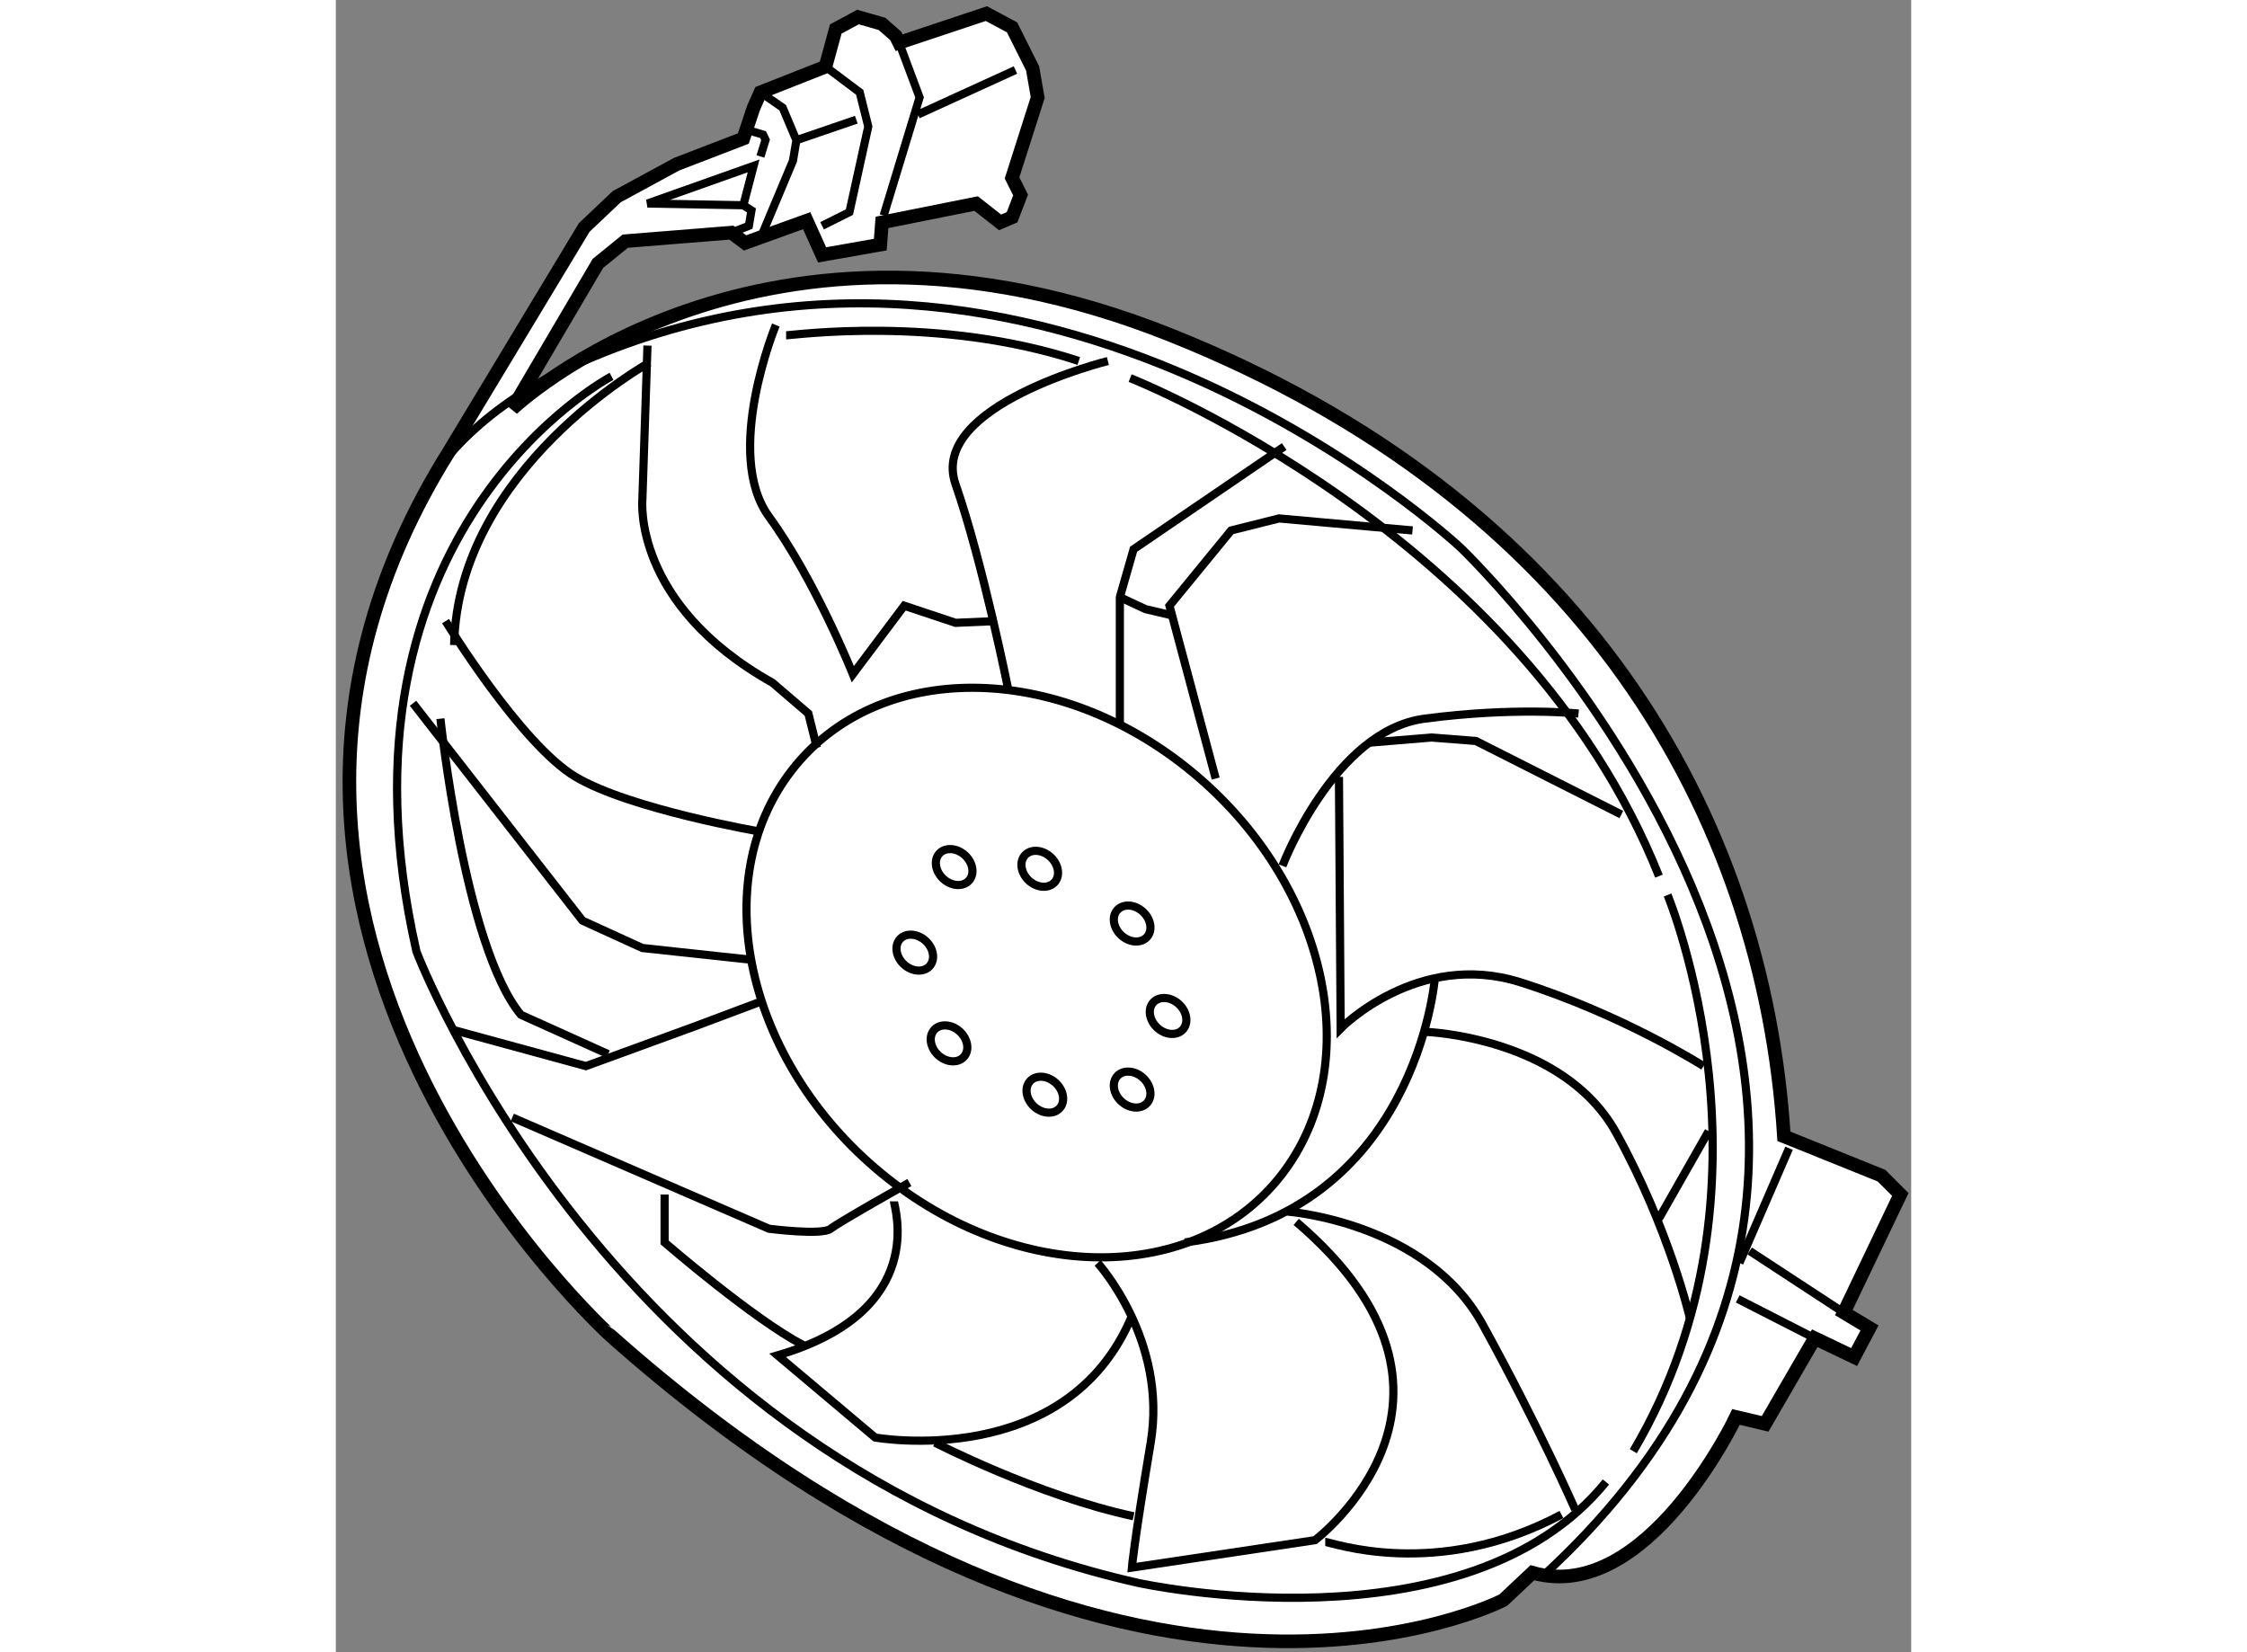 <?xml version="1.0" encoding="utf-8"?>
<!-- Generator: Adobe Illustrator 15.1.0, SVG Export Plug-In . SVG Version: 6.00 Build 0)  -->
<!DOCTYPE svg PUBLIC "-//W3C//DTD SVG 1.1//EN" "http://www.w3.org/Graphics/SVG/1.1/DTD/svg11.dtd">
<svg version="1.1" xmlns="http://www.w3.org/2000/svg" xmlns:xlink="http://www.w3.org/1999/xlink" x="0px" y="0px" width="244.8px"
	 height="180px" viewBox="4.444 114.787 57.89 60.713" enable-background="new 0 0 244.8 180" xml:space="preserve">
	
<rect x="4.444" y="114.787" width="57.89" height="60.713" fill="#808080" stroke="none"/>
	
<g><path fill="#FFFFFF" stroke="#000000" stroke-width="0.5" d="M8.602,131.386l4.969-8.238l1.195-1.133l2.201-1.195l2.452-0.943
				l0.378-1.132l0.251-0.565l2.391-0.943l0.377-1.385l0.817-0.439l0.881,0.251l0.503,0.44l0.126,0.252l3.207-1.069l0.943,0.504
				l0.755,1.509l0.188,1.069l-0.943,2.955l0.314,0.63l-0.314,0.817l-0.439,0.188l-0.881-0.692l-3.459,0.692l-0.063,0.817
				l-2.138,0.377l-0.566-1.257l-2.264,0.817l-0.504-0.377l-3.898,0.313l-1.007,0.818l-3.145,5.345c0,0,9.119-8.741,24.213-2.703
				c15.094,6.037,21.761,17.547,22.515,29.433l3.585,1.446l0.692,0.691l-2.075,4.34l0.943,0.565l-0.566,1.07l-1.446-0.692
				l-1.823,3.146l-1.07-0.253c0,0-3.271,6.92-7.483,5.724l-1.069,1.006c0,0-13.772,7.171-32.767-9.685
				C14.576,163.9-2.278,148.743,8.602,131.386z"></path><path fill="none" stroke="#000000" stroke-width="0.3" d="M8.099,132.203c0,0,1.195-2.075,4.717-3.837"></path><polyline fill="none" stroke="#000000" stroke-width="0.3" points="20.048,118.179 20.865,118.744 21.369,119.939 21.243,120.694 
				20.11,123.397 		"></polyline><polyline fill="none" stroke="#000000" stroke-width="0.3" points="22.438,117.235 23.695,118.179 24.01,119.436 23.318,122.581 
				22.313,123.084 		"></polyline><polyline fill="none" stroke="#000000" stroke-width="0.3" points="24.576,122.706 25.896,118.367 25.143,116.354 		"></polyline><polygon fill="none" stroke="#000000" stroke-width="0.3" points="15.897,122.266 19.797,120.883 19.419,122.329 		"></polygon><line fill="none" stroke="#000000" stroke-width="0.3" x1="21.369" y1="119.939" x2="23.57" y2="119.185"></line><line fill="none" stroke="#000000" stroke-width="0.3" x1="25.834" y1="118.996" x2="29.419" y2="117.36"></line><path fill="none" stroke="#000000" stroke-width="0.3" d="M13.13,128.241c17.169-7.798,32.641,6.666,32.641,6.666
				s21.697,20.691,3.019,37.798"></path><path fill="none" stroke="#000000" stroke-width="0.3" d="M15.961,128.114c0,0-7.044,3.899-7.17,10.377"></path><path fill="none" stroke="#000000" stroke-width="0.3" d="M14.576,128.617c0,0-10.691,5.6-7.169,21.133
				c0,0,7.169,18.867,26.54,23.207c0,0,12.013,2.64,17.169-3.712"></path><path fill="none" stroke="#000000" stroke-width="0.3" d="M39.198,157.956c-3.153,4.068-9.742,4.042-14.712-0.061
				c-4.973-4.103-6.444-10.728-3.29-14.798c3.153-4.071,9.741-4.046,14.713,0.057C40.88,147.258,42.352,153.882,39.198,157.956z"></path><path fill="none" stroke="#000000" stroke-width="0.3" d="M30.879,147.181c-0.199,0.257-0.614,0.255-0.929-0.003
				c-0.313-0.259-0.406-0.678-0.207-0.935c0.199-0.256,0.615-0.255,0.928,0.003C30.985,146.506,31.078,146.925,30.879,147.181z"></path><path fill="none" stroke="#000000" stroke-width="0.3" d="M27.734,147.117c-0.199,0.257-0.615,0.255-0.929-0.003
				c-0.313-0.259-0.406-0.678-0.207-0.935c0.199-0.256,0.614-0.255,0.928,0.003C27.841,146.442,27.934,146.861,27.734,147.117z"></path><path fill="none" stroke="#000000" stroke-width="0.3" d="M26.287,150.262c-0.198,0.256-0.614,0.255-0.928-0.003
				c-0.313-0.26-0.406-0.679-0.208-0.935c0.199-0.257,0.615-0.255,0.929,0.003C26.394,149.587,26.486,150.005,26.287,150.262z"></path><path fill="none" stroke="#000000" stroke-width="0.3" d="M27.546,153.596c-0.199,0.257-0.615,0.255-0.929-0.003
				c-0.313-0.26-0.406-0.678-0.207-0.935c0.198-0.257,0.614-0.255,0.928,0.003C27.651,152.921,27.744,153.339,27.546,153.596z"></path><path fill="none" stroke="#000000" stroke-width="0.3" d="M31.067,155.482c-0.199,0.257-0.615,0.255-0.929-0.003
				c-0.313-0.26-0.406-0.678-0.207-0.935c0.198-0.257,0.614-0.255,0.928,0.003C31.173,154.808,31.266,155.226,31.067,155.482z"></path><path fill="none" stroke="#000000" stroke-width="0.3" d="M34.274,155.294c-0.199,0.257-0.614,0.255-0.929-0.003
				c-0.313-0.26-0.406-0.678-0.207-0.935s0.614-0.255,0.928,0.003C34.381,154.619,34.474,155.037,34.274,155.294z"></path><path fill="none" stroke="#000000" stroke-width="0.3" d="M34.274,149.193c-0.199,0.256-0.614,0.255-0.929-0.004
				c-0.313-0.259-0.406-0.678-0.207-0.934c0.199-0.257,0.614-0.256,0.928,0.003C34.381,148.518,34.474,148.937,34.274,149.193z"></path><path fill="none" stroke="#000000" stroke-width="0.3" d="M35.595,152.589c-0.198,0.257-0.614,0.255-0.928-0.003
				c-0.313-0.26-0.406-0.678-0.208-0.935c0.199-0.256,0.615-0.255,0.929,0.003C35.701,151.914,35.794,152.333,35.595,152.589z"></path><path fill="none" stroke="#000000" stroke-width="0.3" d="M8.477,137.611c0,0,2.767,4.53,4.779,5.724
				c2.013,1.194,6.792,2.013,6.792,2.013"></path><polyline fill="none" stroke="#000000" stroke-width="0.3" points="7.281,140.63 13.508,148.618 15.709,149.623 19.797,150.064 		
				"></polyline><path fill="none" stroke="#000000" stroke-width="0.3" d="M15.897,127.486l-0.188,5.66c0,0-0.377,3.836,4.78,6.729l1.32,1.132
				l0.313,1.257"></path><path fill="none" stroke="#000000" stroke-width="0.3" d="M20.614,126.731c0,0-1.949,4.716-0.252,7.043
				c1.698,2.328,3.082,5.787,3.082,5.787l1.887-2.516l1.887,0.629l1.446-0.063"></path><path fill="none" stroke="#000000" stroke-width="0.3" d="M32.815,128.053c0,0-6.604,1.636-5.598,4.528
				c1.007,2.892,1.95,7.608,1.95,7.608"></path><path fill="none" stroke="#000000" stroke-width="0.3" d="M20.991,127.109c0.252,0,5.597-0.755,10.755,0.943"></path><polyline fill="none" stroke="#000000" stroke-width="0.3" points="39.293,131.196 33.759,134.97 33.255,136.731 33.255,141.385 
						"></polyline><polyline fill="none" stroke="#000000" stroke-width="0.3" points="36.777,143.397 35.079,137.046 37.344,134.279 39.104,133.838 
				44.01,134.279 		"></polyline><path fill="none" stroke="#000000" stroke-width="0.3" d="M33.633,128.681c0,0,14.401,5.66,19.433,18.301"></path><path fill="none" stroke="#000000" stroke-width="0.3" d="M53.381,147.675c0,0,4.465,10.753-1.259,20.438"></path><line fill="none" stroke="#000000" stroke-width="0.3" x1="57.846" y1="156.981" x2="56.022" y2="161.195"></line><line fill="none" stroke="#000000" stroke-width="0.3" x1="55.959" y1="162.517" x2="58.789" y2="163.963"></line><line fill="none" stroke="#000000" stroke-width="0.3" x1="56.399" y1="160.755" x2="59.858" y2="163.02"></line><path fill="none" stroke="#000000" stroke-width="0.3" d="M39.23,146.604c0,0,1.887-4.968,5.22-5.408s5.66-0.188,5.66-0.188"></path><polyline fill="none" stroke="#000000" stroke-width="0.3" points="33.255,136.731 34.198,137.171 35.268,137.423 		"></polyline><path fill="none" stroke="#000000" stroke-width="0.3" d="M41.306,143.335l0.063,9.245c0,0,2.83-2.892,6.604-1.698
				c3.773,1.194,6.729,3.081,6.729,3.081"></path><polyline fill="none" stroke="#000000" stroke-width="0.3" points="42.438,142.076 44.701,141.888 46.337,142.015 51.683,144.718 
						"></polyline><path fill="none" stroke="#000000" stroke-width="0.3" d="M44.827,150.755c0,0-0.691,8.617-9.182,9.687"></path><path fill="none" stroke="#000000" stroke-width="0.3" d="M39.419,159.309c0,0,5.094,0.378,7.169,4.151
				c2.076,3.773,3.396,6.792,3.396,6.792"></path><path fill="none" stroke="#000000" stroke-width="0.3" d="M44.513,152.705c0,0,5.032,0.188,6.981,3.711
				c1.949,3.522,2.704,6.792,2.704,6.792"></path><line fill="none" stroke="#000000" stroke-width="0.3" x1="54.89" y1="156.354" x2="53.065" y2="159.562"></line><path fill="none" stroke="#000000" stroke-width="0.3" d="M8.288,141.196c0,0,0.88,8.363,2.956,10.88l3.207,1.447"></path><polyline fill="none" stroke="#000000" stroke-width="0.3" points="8.791,152.642 13.633,153.963 17.596,152.517 20.111,151.573 
						"></polyline><path fill="none" stroke="#000000" stroke-width="0.3" d="M10.929,155.85l9.434,4.089c0,0,1.95,0.252,2.265,0
				s2.893-1.698,2.893-1.698"></path><path fill="none" stroke="#000000" stroke-width="0.3" d="M16.526,158.68v1.762c0,0,3.271,2.83,5.095,3.773"></path><path fill="none" stroke="#000000" stroke-width="0.3" d="M24.953,158.932c0,0.188,1.322,4.025-4.275,5.66l3.585,3.019
				c0,0,7.044,1.259,9.434-4.465"></path><path fill="none" stroke="#000000" stroke-width="0.3" d="M32.438,161.195c0,0,2.578,2.83,1.95,6.604
				c-0.629,3.773-0.691,4.591-0.691,4.591l6.729-1.007c0,0,6.919-5.219-0.691-11.697"></path><path fill="none" stroke="#000000" stroke-width="0.3" d="M26.463,167.8c0,0,3.773,1.949,7.296,2.704"></path><path fill="none" stroke="#000000" stroke-width="0.3" d="M40.802,171.447c0.189,0,4.088,1.446,8.68-1.007"></path><polyline fill="none" stroke="#000000" stroke-width="0.3" points="19.671,119.594 20.143,119.734 20.236,119.924 20.048,120.537 
						"></polyline><polyline fill="none" stroke="#000000" stroke-width="0.3" points="19.419,122.329 19.718,122.518 19.623,123.084 18.979,123.336 
						"></polyline></g>


</svg>